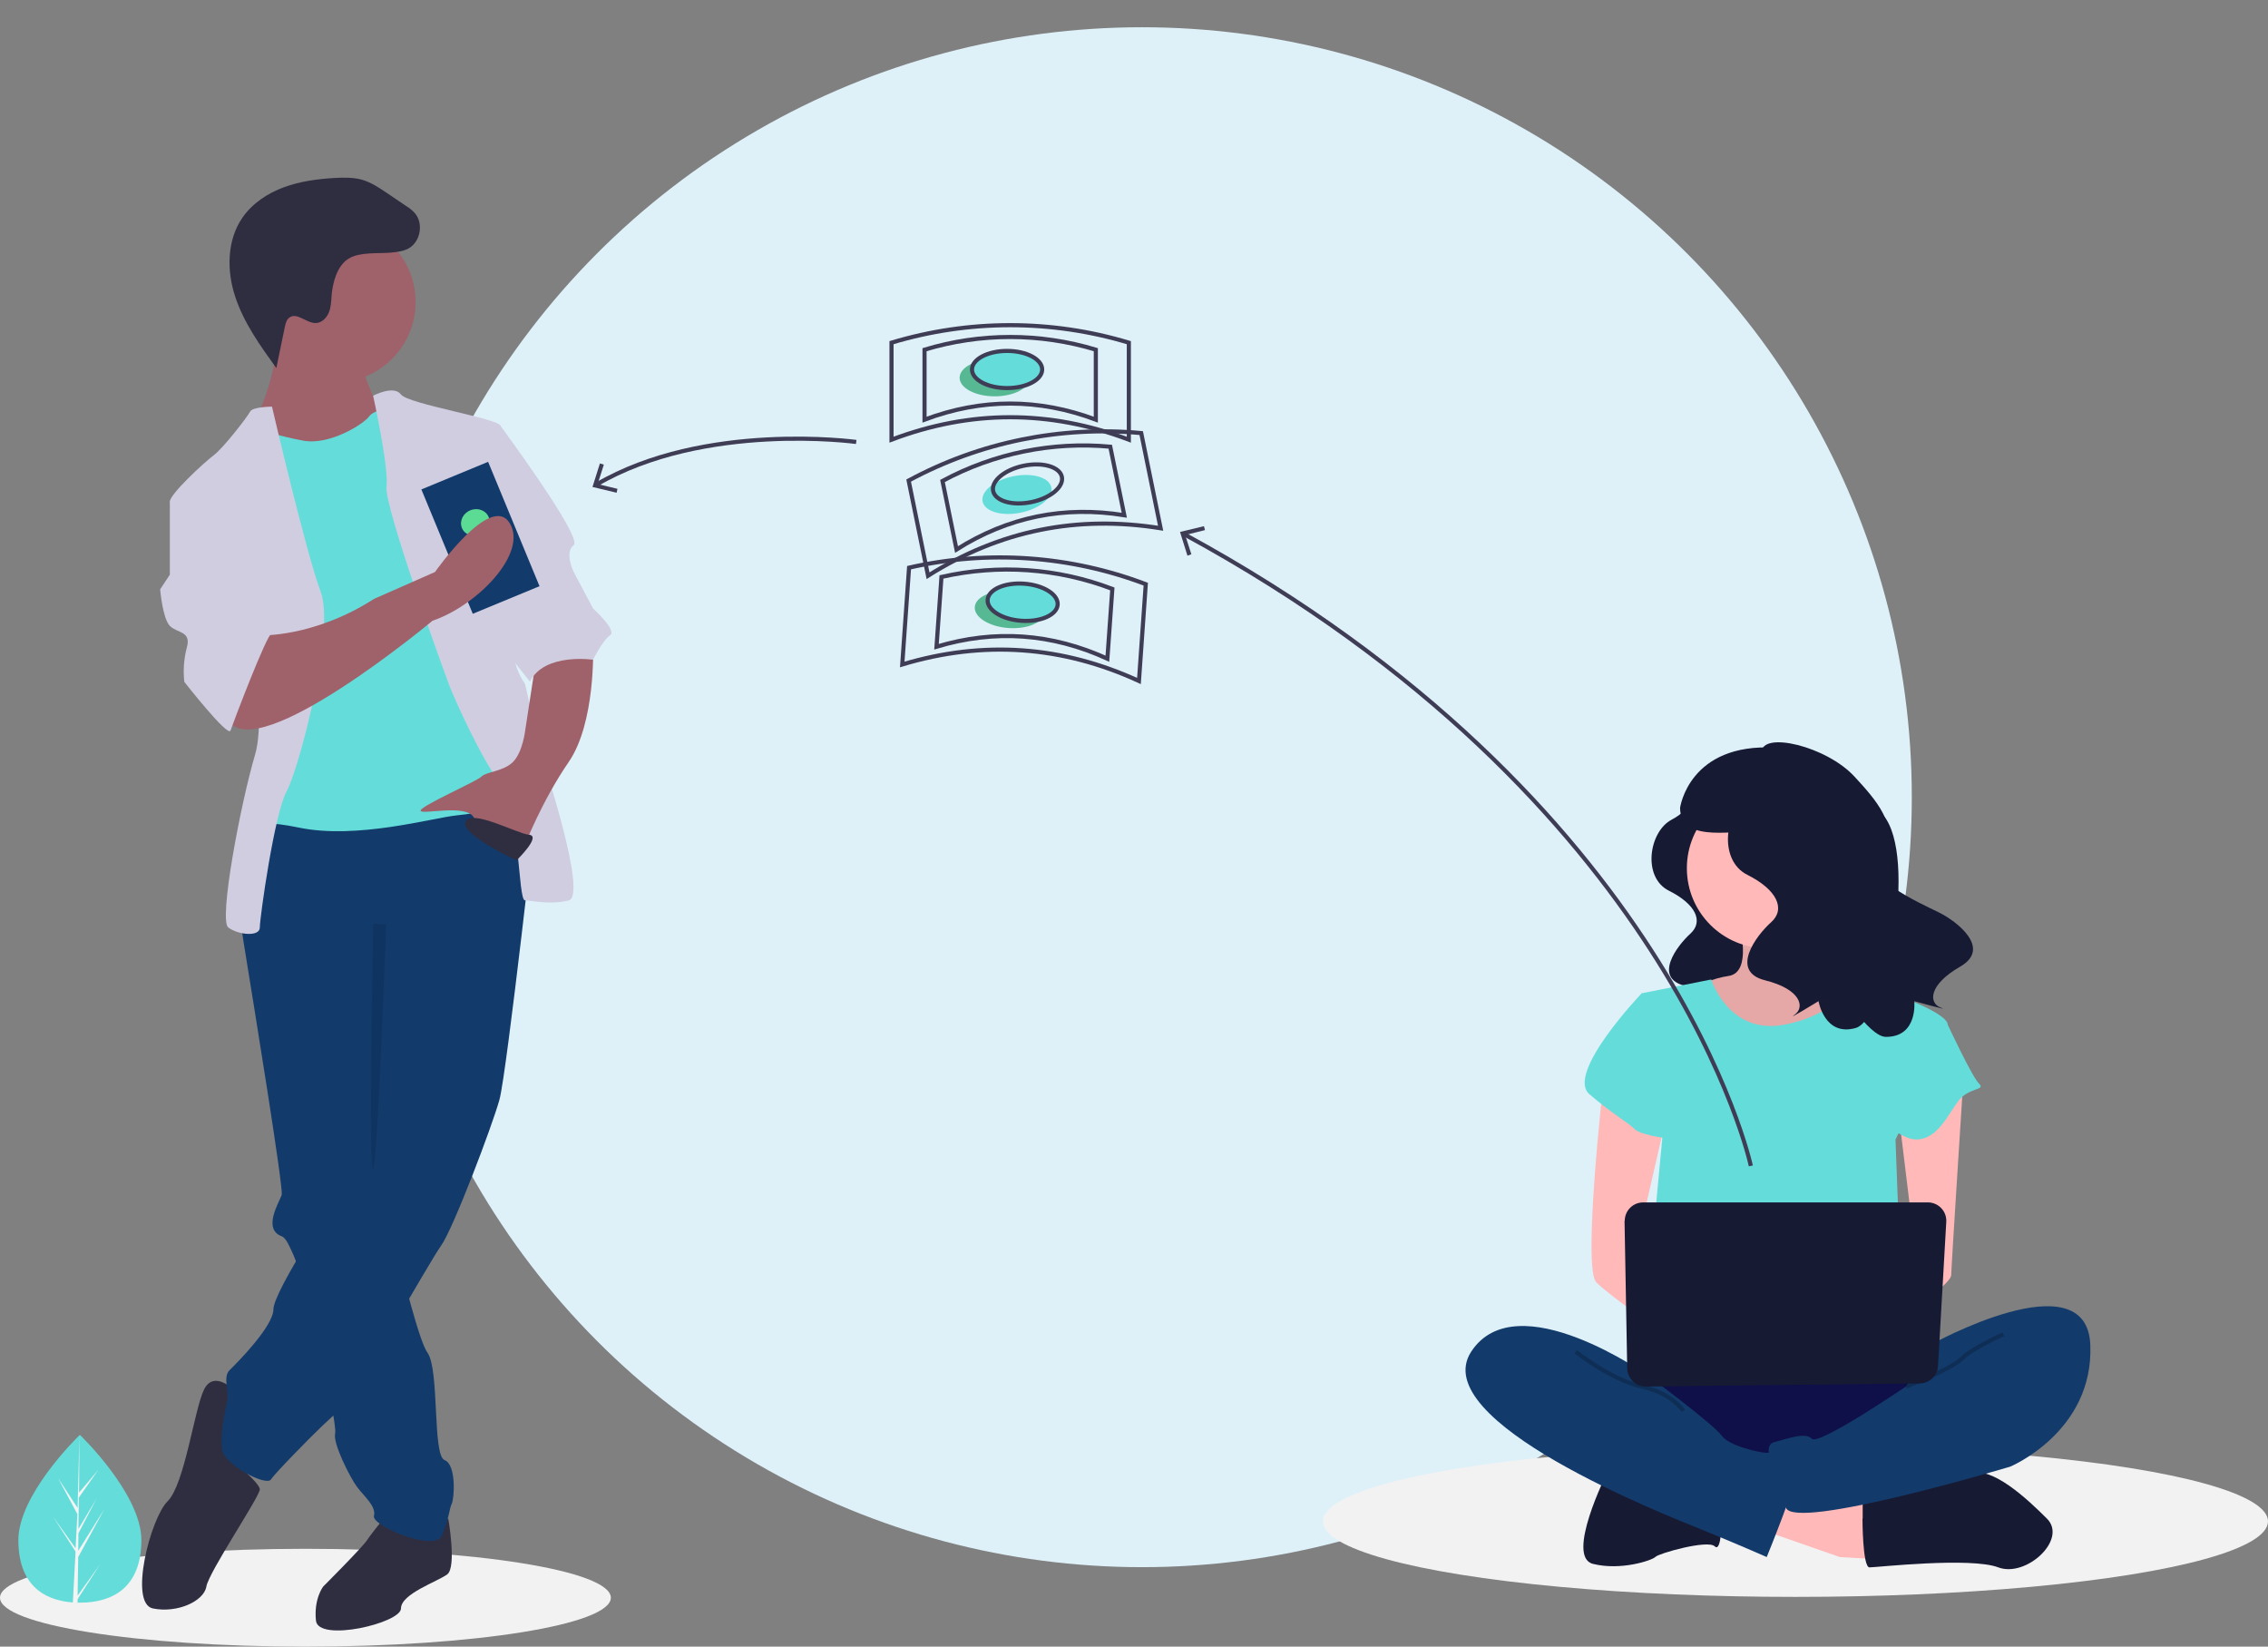 <?xml version="1.0" encoding="utf-8"?>
<!-- Generator: Adobe Illustrator 23.0.1, SVG Export Plug-In . SVG Version: 6.00 Build 0)  -->
<svg version="1.1" id="ecb8a146-dd8f-4f83-ab4e-53bb1469e238"
	 xmlns="http://www.w3.org/2000/svg" xmlns:xlink="http://www.w3.org/1999/xlink" x="0px" y="0px" viewBox="0 0 1099 797.7"
	 style="enable-background:new 0 0 1099 797.7;" xml:space="preserve">
<rect x="0" y="0" width="1099" height="797.7" fill="#808080" stroke="none"/>
<style type="text/css">
	.st0{fill:#DEF1F9;}
	.st1{fill:#F2F2F2;}
	.st2{fill:#171A33;}
	.st3{fill:#FFB9B9;}
	.st4{opacity:0.1;enable-background:new    ;}
	.st5{fill:#0F0F49;}
	.st6{fill:#64DDDA;}
	.st7{fill:#123A6B;}
	.st8{opacity:0.2;fill:none;stroke:#000000;stroke-width:2;stroke-miterlimit:10;enable-background:new    ;}
	.st9{fill:none;stroke:#3F3D56;stroke-width:2;stroke-miterlimit:10;}
	.st10{fill:#3F3D56;}
	.st11{fill:#F4F4F4;}
	.st12{fill:#2F2E41;}
	.st13{fill:#9F616A;}
	.st14{fill:#D0CDE1;}
	.st15{fill:#5CDB94;}
	.st16{fill:#57B894;}
	.st17{fill:#64DDDA;stroke:#3F3D56;stroke-width:2;stroke-miterlimit:10;}
</style>
<title>transfer money</title>
<circle class="st0" cx="553.4" cy="386.2" r="373"/>
<ellipse class="st1" cx="148" cy="774" rx="148" ry="23.7"/>
<ellipse class="st1" cx="870" cy="737" rx="229" ry="36.6"/>
<path class="st2" d="M819.1,384.8c0,0,1.9,6.5-9.1,12.3s-14.3,27.9-1.3,34.4s16.9,14.9,10.4,20.8s-18.2,21.4-2.6,25.3
	s17.5,11.7,13,14.9s10.4-5.8,10.4-5.8s2.6,15.6,16.2,11.7s52-78,32.5-88.4S819.1,384.8,819.1,384.8z"/>
<path class="st3" d="M842.7,447.5c0,0,6.7,23.6-5.1,25.3c-7.3,1.1-14.3,4-20.2,8.4l21.9,28.7h40.4l25.3-25.3c0,0-33.7-25.3-27-40.4
	S842.7,447.5,842.7,447.5z"/>
<path class="st4" d="M842.7,447.5c0,0,6.7,23.6-5.1,25.3c-7.3,1.1-14.3,4-20.2,8.4l21.9,28.7h40.4l25.3-25.3c0,0-33.7-25.3-27-40.4
	S842.7,447.5,842.7,447.5z"/>
<polygon class="st3" points="852.8,740.8 891.5,754.3 918.5,755.9 916.8,732.4 861.2,715.9 "/>
<path class="st2" d="M902.5,735.7c0,0,0,23.6,3.4,23.6s48.9-5.1,62.4,0s33.7-13.5,23.6-23.6s-26.6-25.3-36.9-21.9
	s-52.4,11.8-52.4,11.8V735.7z"/>
<path class="st2" d="M778.6,713.8c0,0-20.2,40.4-6.7,43.8s28.7-1.7,30.3-3.4s25.3-8.4,28.7-5.1s3.4-13.5,3.4-13.5L778.6,713.8z"/>
<path class="st5" d="M795.5,658.2c0,0-32,43.8-8.4,55.6s136.5,11.8,144.9,0s11.8-48.9,0-52.2S795.5,658.2,795.5,658.2z"/>
<circle class="st3" cx="856.2" cy="420.6" r="38.8"/>
<path class="st6" d="M795.5,481.2l33.7-6.7c0,0,8.4,27,35.4,21.9s33.7-21.9,33.7-21.9s20.2,8.4,21.9,8.4s23.6,8.4,23.6,13.5
	S918.5,552,918.5,552l3.4,91l-124.7-3.4l8.4-89.3L795.5,481.2z"/>
<path class="st3" d="M776.9,525.1c0,0-10.1,89.3-3.4,96.1s33.7,25.3,33.7,25.3v-20.2l-13.5-25.3l13.5-59L776.9,525.1z"/>
<path class="st3" d="M951.4,522.5c0,0-5.9,91.8-5.9,95.2s-15.2,15.2-20.2,15.2s-8.4-8.4-8.4-8.4l11.8-13.5l-8.4-69.1L951.4,522.5z"
	/>
<path class="st7" d="M935.4,651.5c0,0,75.8-42.1,77.5,0s-38.8,59-38.8,59s-104.5,31.3-108.7,19.9s-12.6-30-5.9-31.7
	s15.2-5.1,18.5-1.7s45.5-25.3,45.5-25.3L935.4,651.5z"/>
<path class="st8" d="M970.8,646.4c0,0-15.2,6.7-20.2,11.8s-27,13.5-27,13.5"/>
<path class="st6" d="M805.6,484.6l-10.1-3.4c0,0-37.1,38.8-25.3,48.9s18.5,13.5,21.9,16.9s20.2,5.1,20.2,5.1L805.6,484.6z"/>
<path class="st6" d="M928.6,493l15.2,3.4c0,0,11.8,25.3,15.2,28.6s-5.1,1.7-10.1,8.4S938.7,552,928.6,552S905,535.2,905,535.2
	L928.6,493z"/>
<path class="st7" d="M798.9,666.6c0,0-64-45.5-86-11.8s94.4,79.2,111.2,86s32,13.5,32,13.5s15.2-37.1,15.2-43.8s-11.8-6.7-15.2-6.7
	s-18.5-3.4-21.9-8.4S798.9,666.6,798.9,666.6z"/>
<path class="st8" d="M763.5,654.8c0,0,16.9,13.5,32,16.9s20.2,11.8,20.2,11.8"/>
<path class="st2" d="M787.2,591.5l1.3,71.4c0.1,4.9,4.1,8.8,9,8.8l132.8-1.5c4.7-0.1,8.5-3.7,8.8-8.4l4-69.9
	c0.3-4.9-3.5-9.1-8.4-9.4c-0.2,0-0.3,0-0.5,0H796.2c-4.9,0-8.9,4-8.9,8.9C787.2,591.3,787.2,591.4,787.2,591.5z"/>
<path class="st2" d="M858.2,371.9c0,0,2.2,7.2-10.1,13.7s-15.8,31-1.4,38.2s18.7,16.6,11.5,23s-20.2,23.8-2.9,28.1
	s19.4,13,14.4,16.6s11.5-6.5,11.5-6.5s2.9,17.3,18,13s30.2-82.8,13.4-103.1C896.9,376,858.2,371.9,858.2,371.9z"/>
<path class="st2" d="M853.6,364.5c0-10.5,31.6-3,45.1,11.8c9.4,10.2,23.6,25.5,11.7,36.4s20.4,25,29.1,29.3s25.8,17.4,10.3,26.3
	s-15.2,17.7-9.4,19.8s-12.8-3.1-12.8-3.1s1.9,17.4-13.8,17.3s-60.8-86.5-50.1-110.5C873.7,369.3,853.6,364.5,853.6,364.5z"/>
<path class="st2" d="M860.5,362.2c-42.2-2.5-46.4,29.2-46.4,29.2c0.3,18.4,29.5,9.4,37.6,12.2c9.8-7,28.6-20.4,42.1-29.9
	C884,366.8,872.4,362.8,860.5,362.2z"/>
<path class="st9" d="M848.4,564.8c0,0-37.9-177.4-274.8-306.1"/>
<polygon class="st10" points="583.4,254.9 583.9,256.8 574.3,259.2 577.3,268.5 575.4,269.2 571.8,257.7 "/>
<path class="st6" d="M68.5,746.1c0,22.5-13.4,30.3-29.8,30.3c-0.4,0-0.8,0-1.1,0c-0.8,0-1.5-0.1-2.3-0.1
	c-14.9-1.1-26.4-9.3-26.4-30.2c0-21.6,27.6-48.9,29.7-50.9l0,0c0.1-0.1,0.1-0.1,0.1-0.1S68.5,723.6,68.5,746.1z"/>
<path class="st11" d="M37.6,773l10.9-15.2l-10.9,16.9l0,1.8c-0.8,0-1.5-0.1-2.3-0.1l1.2-22.5l0-0.2l0,0l0.1-2.1l-11-17l11,15.4
	l0,0.5l0.9-17l-9.4-17.5l9.5,14.5l0.9-35.2l0-0.1v0.1l-0.2,27.8l9.3-11l-9.4,13.4l-0.2,15.2l8.7-14.6L38,742.8l-0.1,8.5l12.7-20.3
	l-12.7,23.3L37.6,773z"/>
<path class="st12" d="M210.8,740.3l6.4-4.7c0,0,4.2,23.6-0.5,27.1s-22.4,9.4-22.4,16.5s-40.1,16.5-41.2,5.9s3.5-16.5,3.5-16.5
	s18.9-18.9,21.2-22.4s8.2-10.6,8.2-10.6L210.8,740.3z"/>
<path class="st7" d="M116.5,446.9c0,0,0.2,1,0.5,2.9c0.3,1.7,0.7,4.1,1.1,7c4.9,30.2,19.4,119.1,18.4,122.1c-1.2,3.5-9.4,16.5,0,20
	c0.9,0.3,1.9,1.4,2.9,3.2c2,3.8,3.7,7.7,5,11.8c5.6,16.3,11.6,42.4,15.1,60.5c1.5,7.9,2.6,14.3,2.9,17.7c0.1,0.8,0.1,1.6,0,2.3
	c-1.2,4.7,7.1,21.2,10.6,25.9s9.4,9.4,8.2,14.1s29.5,17.7,33,9.4s3.5-13,4.7-15.3s2.4-18.9-3.5-21.2s-2.4-43.6-8.2-51.9
	c-2-2.7-5-12-8.1-23.2c-1.2-4.4-2.5-9.1-3.7-13.7c-5-19.2-9.4-38.5-9.4-38.5l1.2-137.9l-64.8-8.2l-1.7,3.7l-3.3,7.3L116.5,446.9z"/>
<path class="st12" d="M113,673.1c0,0-9.4-9.4-14.1,0s-9.4,46-17.7,54.2s-18.9,49.5-7.1,51.9s24.7-3.5,25.9-10.6s25.9-43.6,25.9-47.1
	s-16.5-16.5-16.5-16.5L113,673.1z"/>
<path class="st7" d="M260.9,382c0,0-15.3,137.9-18.9,150.8s-22.4,62.5-28.3,70.7s-43.6,75.4-48.3,79s-14.1,13-14.1,13
	s-17.7,17.7-20,21.2s-22.4-7.1-23.6-14.1s1.2-18.9,2.4-23.6s-2.4-11.8,1.2-15.3s21.2-21.2,21.2-29.5s30.6-56.6,42.4-67.2
	s9.4-28.3,9.4-28.3v-71.9l-64.8-20c0,0,3.5-56.6,11.8-56.6S247.9,371.4,260.9,382z"/>
<circle class="st13" cx="162.5" cy="146.3" r="38.9"/>
<path class="st13" d="M175.4,177c0,0,4.7,17.7,10.6,22.4s-15.3,24.7-15.3,24.7l-40.1,2.4l-7.1-22.4c0,0,13-25.9,9.4-42.4
	S175.4,177,175.4,177z"/>
<path class="st6" d="M191.9,197c0,0-10.6,1.2-13,4.7s-18.9,14.1-31.8,11.8s-21.2-5.9-23.6-4.7s-7.1,25.9-7.1,25.9l13,37.7
	l-2.4,103.7l-3.5,28.3c0,0-7.1-9.4,21.2-3.5s64.8-4.7,76.6-5.9s31.8-4.7,33-11.8s-3.5-33-3.5-33l-18.9-79l-11.8-42.4L191.9,197z"/>
<path class="st14" d="M180.8,191.7c0,0,10-5.3,13.5-0.6c3.5,4.7,48.3,11.8,48.3,15.3c0,3.5,9.4,99,7.1,107.2s4.7,17.7,4.7,17.7
	l8.2,35.4c0,0,22.4,67.2,13,69.5s-17.7,0-21.2,0s-2.4-44.8-11.8-56.6s-22.4-41.2-24.7-47.1s-31.8-87.2-30.6-96.6
	S180.8,191.7,180.8,191.7z"/>
<path class="st14" d="M131.8,197c0,0-9.4,0-10.6,2.4s-13,17.7-17.7,21.2S82.3,239.4,82.3,243s34.2,29.5,34.2,29.5
	s14.1,69.5,7.1,93.1s-17.7,80.1-13,83.7s15.3,4.7,15.3,0s7.1-55.4,13-66s23.6-77.8,16.5-96.6S131.8,197,131.8,197z"/>
<path class="st13" d="M287.4,313.7c0,0,1.2,36.5-11.8,55.4s-21.2,40.1-21.2,40.1s-21.2-5.9-24.7-13s-25.9-1.2-25.9-3.5
	s27.1-14.1,29.5-16.5s10.6-2.4,15.3-7.1s5.9-15.3,5.9-15.3l4.7-30.6L287.4,313.7z"/>
<path class="st12" d="M189.2,122.4c3-0.3,6.1-0.6,8.7-2c5.9-3.2,7.5-12.3,3-17.3c-1.2-1.3-2.6-2.4-4.1-3.3l-9-6.1
	c-4-2.7-8-5.4-12.6-6.7c-4.2-1.1-8.6-1-12.9-0.8c-8.4,0.5-16.8,1.6-24.7,4.5s-15.3,7.8-20.1,14.7c-7.6,11-7.7,25.8-3.5,38.4
	c4.2,12.7,12.1,23.7,19.9,34.5l4.1-19.8c0.4-1.8,0.8-3.7,2.3-4.7c3.6-2.6,8.1,2.7,12.6,2.7c2.9,0,5.3-2.4,6.4-5s1.2-5.6,1.4-8.5
	c0.5-6.1,2.7-14.5,8.4-17.8C174.4,122,183.2,122.9,189.2,122.4z"/>
<path class="st4" d="M187.1,447.8c0,0-4,115.1-6.3,118.7s0-119,0-119L187.1,447.8z"/>
<path class="st14" d="M233.2,206.4h9.4c0,0,40.1,54.2,35.4,57.7s0,13,0,13l9.4,17.7c0,0,11.8,10.6,8.2,13s-8.2,11.8-8.2,11.8
	s-23.6-3.5-30.6,10.6l-15.3-19.3L233.2,206.4z"/>
<rect x="215.3" y="228.1" transform="matrix(0.924 -0.382 0.382 0.924 -81.885 108.58)" class="st7" width="35" height="65.2"/>
<ellipse transform="matrix(0.924 -0.382 0.382 0.924 -79.248 107.058)" class="st15" cx="230.3" cy="253.3" rx="7" ry="6.4"/>
<path class="st13" d="M209.6,300.7c0,0-84.8,70.7-99,48.3s15.3-41.2,15.3-41.2s25.9,1.2,55.4-17.7l29.5-13c0,0,26.9-38.4,36.1-23.8
	S231.2,293.4,209.6,300.7z"/>
<path class="st14" d="M95.3,238.3l-13,4.7v35.4l-4.7,7.1c0,0,1.2,14.1,4.7,17.7s10.6,2.4,8.2,10.6c-1.4,5.4-1.8,11-1.2,16.5
	c0,0,21.2,27.1,22.4,23.6s17.7-47.1,20-47.1s-23.6-68.4-23.6-68.4H95.3z"/>
<path class="st12" d="M250.3,416.8c0,0,12.2-11.8,6.1-12.4s-27.3-12.4-30.8-6.5S250.3,416.8,250.3,416.8z"/>
<ellipse class="st16" cx="482" cy="183" rx="17" ry="9"/>
<path class="st9" d="M547,213c-38.3-14.5-76.7-14.5-115,0v-47c37.5-11.3,77.5-11.3,115,0V213z"/>
<path class="st9" d="M531,203.3c-27.7-10.4-55.3-10.4-83,0v-33.9c27.1-8.2,55.9-8.2,83,0V203.3z"/>
<ellipse class="st17" cx="488" cy="179" rx="17" ry="9"/>
<ellipse transform="matrix(0.98 -0.2 0.2 0.98 -37.951 103.366)" class="st6" cx="492.7" cy="239.5" rx="17" ry="9"/>
<path class="st9" d="M562.4,255.9c-40.5-6.5-78,1.1-112.7,23l-9.4-46.1c34.5-18.6,73.7-26.6,112.7-23L562.4,255.9z"/>
<path class="st9" d="M544.8,249.6c-29.2-4.7-56.3,0.8-81.3,16.6l-6.8-33.2c24.9-13.4,53.2-19.2,81.3-16.6L544.8,249.6z"/>
<ellipse transform="matrix(0.98 -0.2 0.2 0.98 -36.825 104.278)" class="st9" cx="497.8" cy="234.4" rx="17" ry="9"/>
<ellipse transform="matrix(6.941868e-02 -0.998 0.998 6.941868e-02 160.445 762.967)" class="st16" cx="489.2" cy="295.5" rx="9" ry="17"/>
<path class="st9" d="M551.9,329.9c-37.2-17.1-75.5-19.8-114.7-8l3.3-46.9c38.2-8.7,78.1-5.9,114.7,8L551.9,329.9z"/>
<path class="st9" d="M536.6,319.1c-26.9-12.3-54.5-14.3-82.8-5.8l2.4-33.8c27.6-6.3,56.4-4.3,82.8,5.8L536.6,319.1z"/>
<ellipse transform="matrix(6.941868e-02 -0.998 0.998 6.941868e-02 169.838 765.89)" class="st17" cx="495.4" cy="291.9" rx="9" ry="17"/>
<path class="st9" d="M414.9,214.1c0,0-73.5-10.1-126,20.7"/>
<polygon class="st10" points="290.7,224.5 292.6,225.1 289.6,234.5 299.2,236.8 298.8,238.7 287.1,235.9 "/>
</svg>
